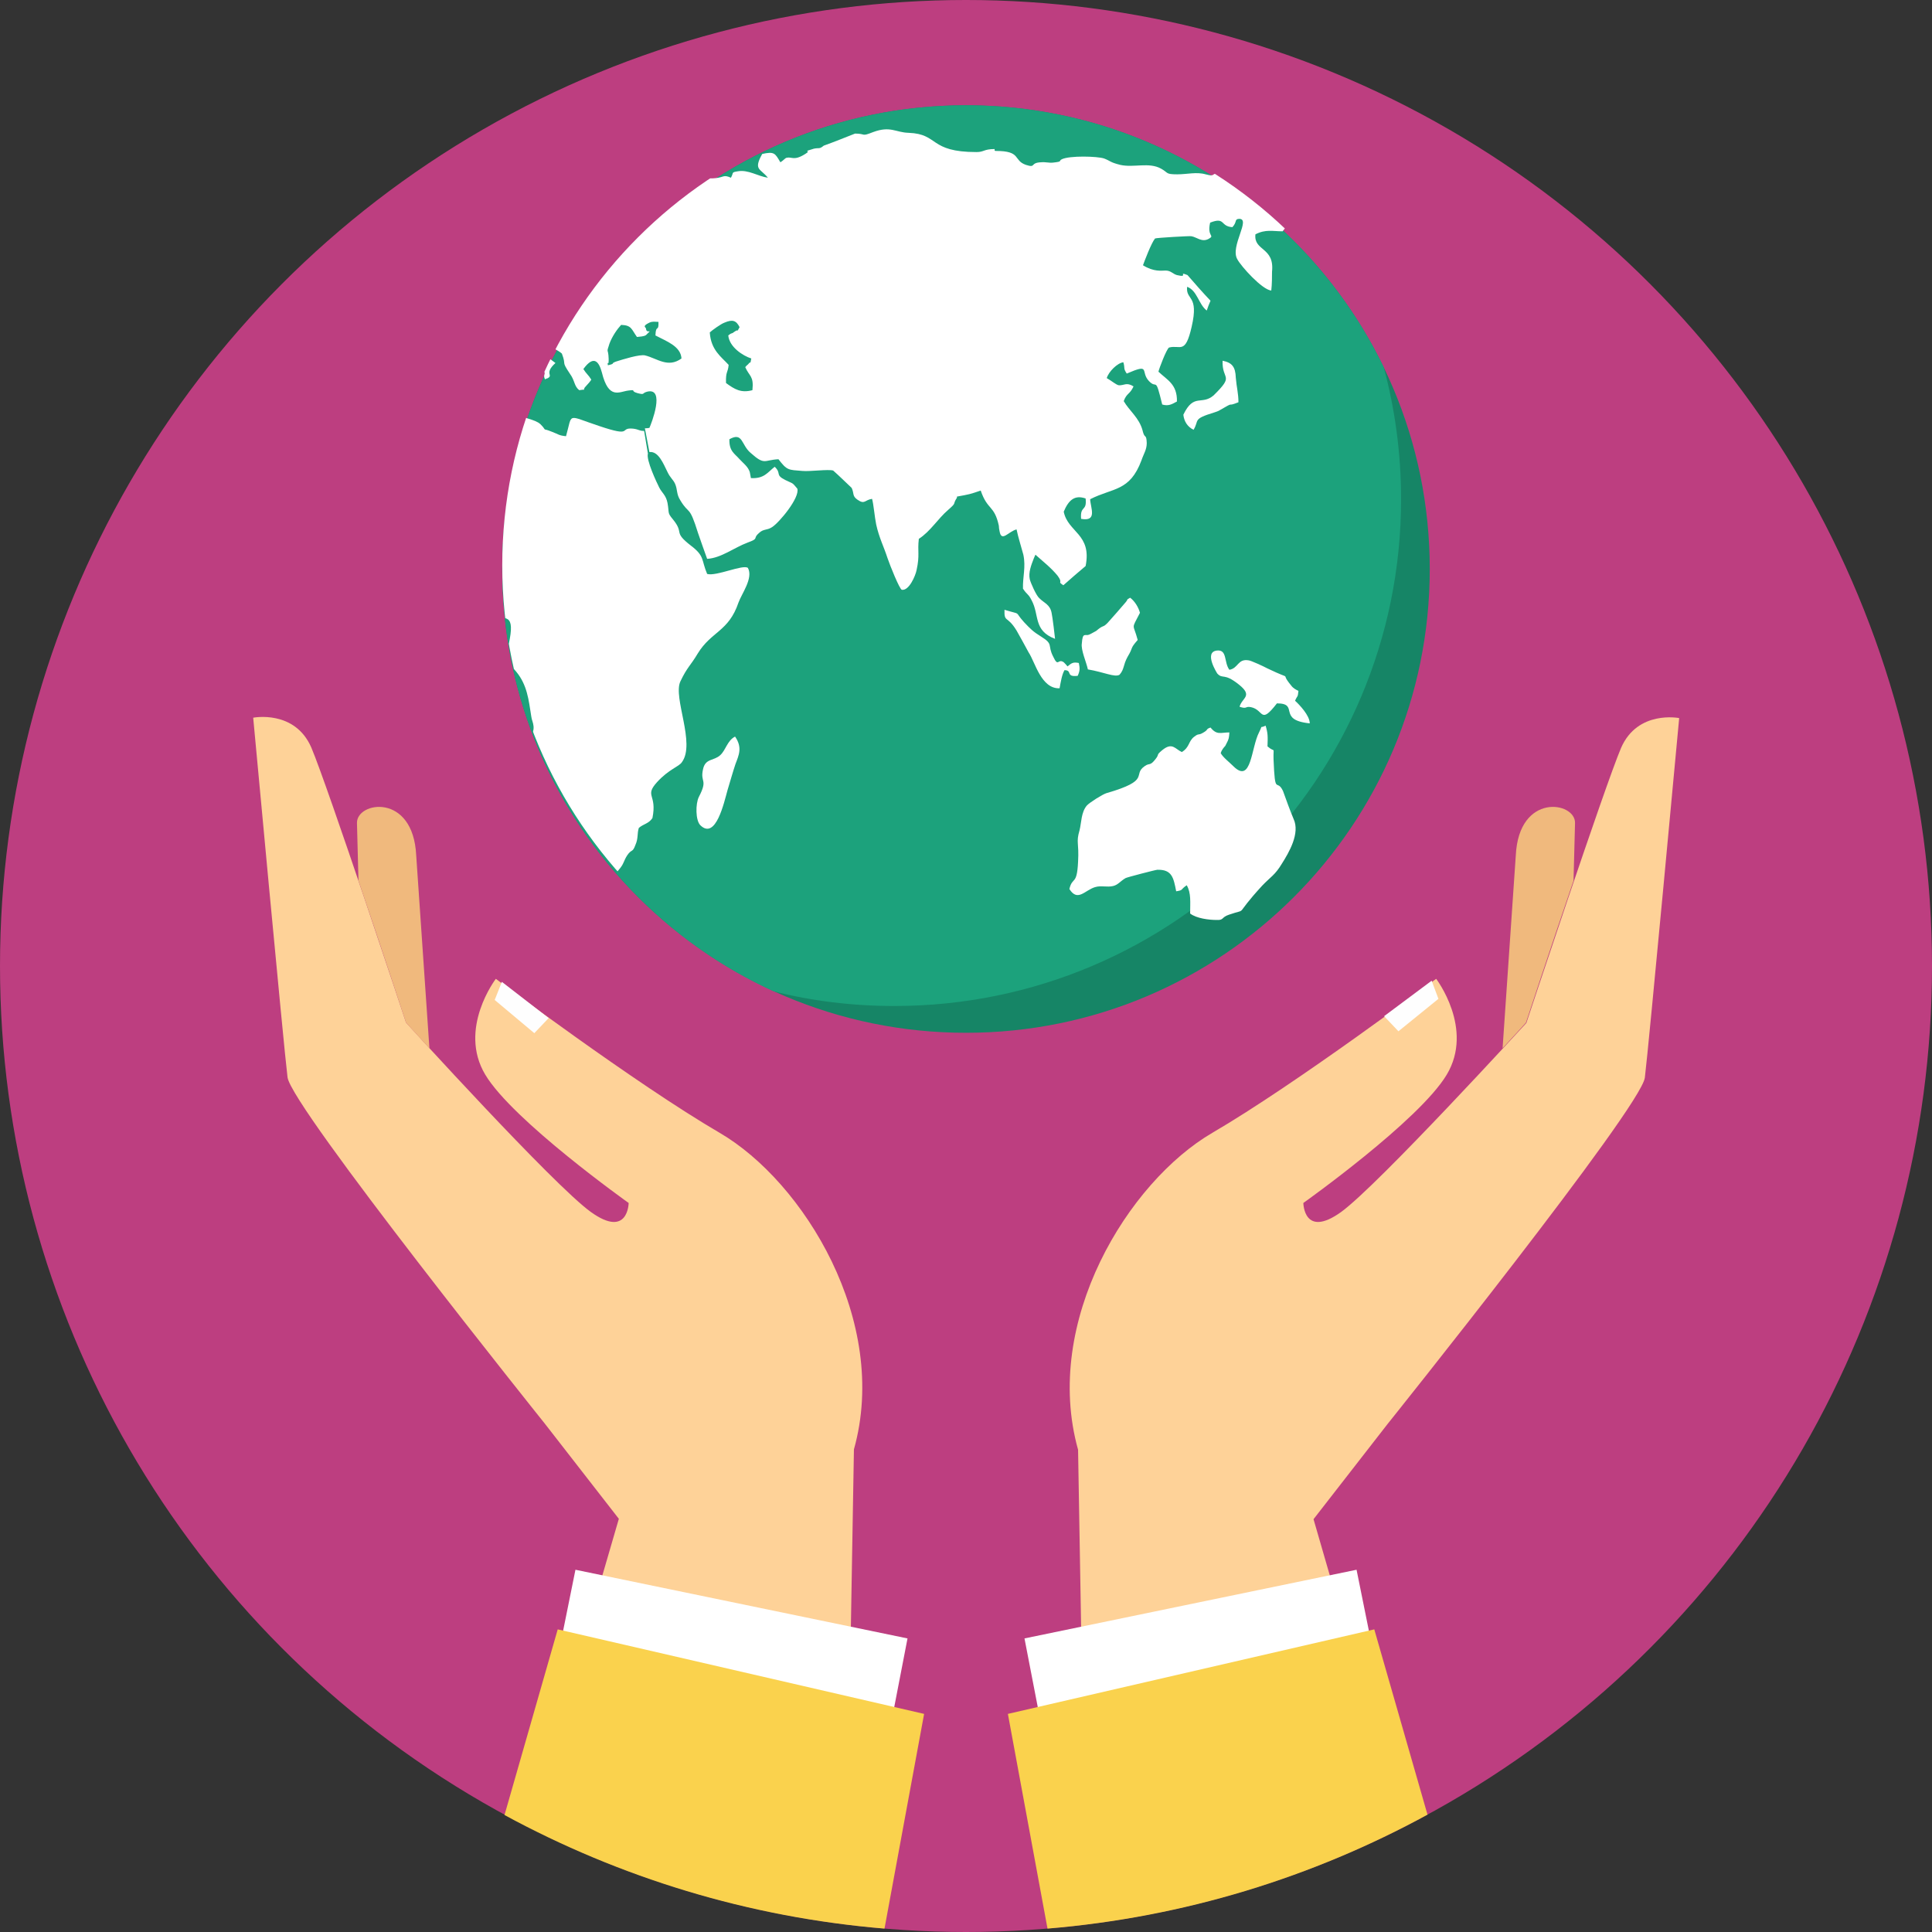 <?xml version="1.0" encoding="utf-8"?>
<!-- Generator: Adobe Illustrator 23.0.1, SVG Export Plug-In . SVG Version: 6.00 Build 0)  -->
<svg version="1.1" id="Layer_1" xmlns="http://www.w3.org/2000/svg" xmlns:xlink="http://www.w3.org/1999/xlink" x="0px" y="0px"
	 viewBox="0 0 512 512" style="enable-background:new 0 0 512 512;" xml:space="preserve">
<rect x="0" y="0" width="512" height="512" fill="#333333" stroke="none"/>
<style type="text/css">
	.st0{fill:#BD3E80;}
	.st1{fill:#FED298;}
	.st2{fill:#FFFFFF;}
	.st3{fill:#FAD24D;}
	.st4{fill:#168566;}
	.st5{fill:#1CA27C;}
	.st6{display:none;fill:#FFFFFF;}
	.st7{fill:#FEFEFE;}
	.st8{fill:#F0B97D;}
	.st9{clip-path:url(#SVGID_2_);}
</style>
<circle class="st0" cx="256" cy="256" r="256"/>
<path class="st1" d="M190.7,300.2c-22.3-13-59.3-40.8-59.3-40.8s-10.1,13.2-2.8,25.4c7.3,12.2,38,34,38,34s-0.1,9.5-10,2.4
	S107.6,271,107.6,271s-20.8-62.8-25.1-72.9c-4.4-10.1-15.4-7.9-15.4-7.9s8.1,87.4,9.1,95.3c1,7.9,68.2,91.8,68.2,91.8l19.6,25.2
	L145,467.8l79.7,9.3l1.6-93C235.8,350.2,213,313.2,190.7,300.2z"/>
<path class="st2" d="M240.5,434.2l-88-18.2l-3.8,18.8l87.7,20.6L240.5,434.2L240.5,434.2z"/>
<path class="st3" d="M234.4,511.1l10.5-56.9l-97.1-22.4L133.7,481C164.1,497.5,198.2,508.1,234.4,511.1L234.4,511.1z"/>
<path class="st1" d="M321.3,300.2c22.3-13,59.3-40.8,59.3-40.8s10.1,13.2,2.8,25.4c-7.3,12.2-38,34-38,34s0.1,9.5,10,2.4
	c9.8-7.1,49.1-50.1,49.1-50.1s20.8-62.8,25.1-72.9c4.4-10.1,15.4-7.9,15.4-7.9s-8.1,87.4-9.1,95.3c-1,7.9-68.2,91.8-68.2,91.8
	l-19.6,25.2l18.9,65.3l-79.7,9.3l-1.6-93C276.2,350.2,299,313.2,321.3,300.2L321.3,300.2z"/>
<path class="st2" d="M271.5,434.2l88-18.2l3.8,18.8l-87.7,20.6L271.5,434.2L271.5,434.2z"/>
<path class="st3" d="M277.6,511.1l-10.5-56.9l97.1-22.4l14.1,49.1C347.9,497.5,313.8,508.1,277.6,511.1L277.6,511.1z"/>
<path class="st4" d="M256,27.9c67.9,0,122.9,55,122.9,122.9c0,67.9-55,122.9-122.9,122.9c-67.9,0-122.9-55-122.9-122.9
	C133.1,82.9,188.1,27.9,256,27.9z"/>
<path class="st5" d="M256,27.9c48.7,0,90.8,28.3,110.7,69.4c3,11.1,4.6,22.9,4.6,35c0,74.2-60.1,134.3-134.3,134.3
	c-11,0-21.8-1.3-32-3.9c-42.4-19.4-71.9-62.2-71.9-111.8C133.1,82.9,188.1,27.9,256,27.9L256,27.9z"/>
<path class="st6" d="M332.8,54.8c22.9,18.3,39,44.6,44.3,74.7c-0.4-0.6-0.7-1.3-1.1-2.4c-2.4,0.8-2.5,0.8-5.3,1.3l-0.1,0.2
	c-1.1,1.6,0.1,0.9-1.9,2.6c-2.4,2-3.9,4.7-6.5,6.3c-0.3,2.8,0.2,3.4-0.5,6.8c-0.3,1.2-1.7,4.5-3.3,4.3c-0.5-0.1-2.7-5.5-3.2-6.9
	c-0.9-2.5-1.9-4.4-2.5-7.3c-0.4-1.5-0.6-4.5-0.9-5.5c-1.7,0.3-1.6,1.3-3.2,0.2c-1.1-0.8-0.6-1.3-1.3-2.6c-1.3-1.3-2.7-2.5-4.1-3.8
	c-1.1-0.3-5.2,0.3-6.9,0.1c-3.1-0.3-3.4-0.1-5.2-2.6c-3.3,0.2-3,1.4-6.2-1.4c-2.1-1.8-1.7-4.6-4.7-3c-0.1,2.6,1.1,3.2,2.3,4.4
	c0.8,0.9,1.8,1.5,2.3,2.8c0,0,0.2,1.2,0.3,1.4c3,0.2,3.7-1.2,5.3-2.4c1.6,1.5,0,1.7,2.3,2.9c1.8,0.9,1.5,0.4,2.6,1.9
	c0.6,2-4.1,7.4-5.6,8.4c-1.2,0.8-1.8,0.3-2.9,1.2c-1.6,1.3,0.2,1.1-2.6,2.1c-3,1.1-5.9,3.3-9,3.5c-0.7-1.8-1.3-3.7-2-5.5
	c-2-6.3-1.9-3.9-3.9-7.2c-0.9-1.4-0.6-2.3-1.2-3.6c-0.4-0.9-1.1-1.4-1.7-2.5c-0.9-1.8-2-4.6-4.1-4.3c-0.4,1.4,1.9,6.2,2.5,7.4
	c0.6,1.2,1.5,1.7,1.8,3.3c0.4,2.3-0.1,2,1.2,3.6c2.6,3.2-0.1,2.6,4,5.7c3.1,2.3,2.3,3,3.6,6.1c2,0.6,8-2.1,9-1.3
	c1.2,2.2-1.4,5.6-2.1,7.5c-2.2,6.3-6.1,6.2-9,11.1c-1.6,2.6-2.4,3-3.9,6.1c-1.7,3.6,3.4,13.4,0.4,17.6c-0.7,0.9-2.8,1.5-5.5,4.4
	c-2.9,3.1,0.1,2.6-1,7.8c-0.9,1.2-1.9,1.3-3,2.1c-0.4,1.2-0.1,2.2-0.7,3.7c-0.7,1.8-0.8,0.9-1.9,2.3c-0.7,1.2-0.7,1.6-1.5,2.7
	c-0.7,1-1.1,1.3-1.8,1.9c-3.4,3.2-10.8,3.2-11.4,2.8c-1.7-1.5-0.6-1.9-1-3.9c-0.4-1.8-1.4-3.4-2.2-4.8l-0.1-0.1
	c-0.4-0.7-0.7-1.4-0.9-2c-1.4-4.5-0.9-7.9-3.4-12.4c-3.1-5.9,1.7-8.9,1.5-12.2c-0.1-0.9-0.4-1.4-0.5-2.1c-0.6-3.7-0.9-6.9-3.4-9.8
	c-2.7-3.1-2.3-2-1.5-7.1c1.1-5.9-1.4-4.4-5-4.5c-1.7-5.4-5.1-2.7-8.5-1.2c-2.1,1-2.9-0.3-5.3,0.1c-5.4,0.7-1.1,3-8.3-2.6
	c-3-2.4-1-1.2-2.8-4.1c-0.6-1.1-2.4-2.5-3.2-3.6c-2.7-3.4,0.5-6.8,0-10.7c-0.8-7.2-2-0.9,2-9.7c2.1-4.7,5.4-4.7,6.2-6.8
	c0.7-1.9,0.2-3.2,1.6-4.9c1.2-1.4,2.9-1.1,3.5-3.3c0.9-2.7-0.9-3-2.8-3.1c-0.8-2.8-0.8-2.1-0.2-4.7c0.4-1.4,0-2.1,0.4-3.6
	c0.8-3.6,7,0,8.7-1.5c0.8-1.5,0.9-3.1,0-4.5c-1-1.5-2.3-1.3-2.9-2.7c1.5-1,0.4-0.1,1.7-0.4c1.5-0.3,1.3-0.8,3.1-1.1
	c1.6-0.3,2.6-1.8,4.2-2.8c2.2-1.4,1.2-2.7,3.9-3.2c4.4-0.8,1.5-0.6,2-4.7c0.7-0.3,1.3-0.5,1.9-0.8c1.4,1.8-0.4,1.1,1.3,2.3
	c0.4-0.3,0.9-0.5,1.4-0.8c-0.2-2-1.1-1.6-1.7-4c-2.2,0.3-3,2.2-4.7,1.5c-1.7-0.6-1.8-3.1-1.7-5.1c0.6-1.5,3.8-2.3,5-2.7
	c2-0.7,1.7-2,3.5-3.8c2.4-2.4,0.6,0,1.8-3c2.6-0.1,1.4-0.2,2.9-1l0.1,0l0.2-0.1c0.9-0.4,2.1-0.5,3.3-0.9c4.3-1.4,6.1-0.7,9.2,0.6
	c2.4,1,9.8,1,10.4,4.1c-1.8,1.9-3.5,0.5-6,0.7c0.5,2.4,0.7,2.4,2.8,3.1c0.4-1.1-0.2-0.7,0.4-1.4c0.7,0.2,1.4,0.3,2.1,0.4
	c0.7-2.4,1.5-2.1,3.9-2.4c-0.4-1.7-0.8-1.2,0.1-2.5c2.5,0.3,0.5,0,1.7,2c1.7-0.2,3.4-2.1,5.8-2.4c1.5-0.2,1.4,0.4,3.5,0.2
	c1.7-0.2,1.7-0.8,3.4-0.1c0.6-1.2,0-1.1,1.5-1.4c2.4-0.4,4.4,1,6.7,1.4c-1.7-2.1-3.3-1.7-1.2-5.1c2.6-0.5,2.9-0.2,4,1.8
	C332.2,55.4,332.5,55,332.8,54.8L332.8,54.8z M136,124.3c5.5-25.2,18.8-47.5,37.2-64.3c1.4,0.5,3.3,0.2,4.7,0.1
	c0.5-0.9,0.8-1.8,1.7-2.1c0.4-0.1,0.8-0.2,1.4-0.1c0.1,0.5,0.2,0.9,0.3,1.4c0,0,0.1,0.3,0,0.3c0-0.1,0.1,0.2,0.1,0.3
	c2.5-1.4,0.4-1.5,1.7-4.1c-2.1-0.4-1.8-0.2-3.1-1.5c1.3-1.4,3.7-1.9,5.5-1.7c-0.1,1.3-0.7,1.2-0.2,2.3c1.4-0.9,2.4-3.2,4.7-2.8
	c0.4,0.3,0.9,0.6,1.4,0.9c-1.2,1.1-2.9,1.2-4.5,1.8c-0.7,6.8,2.2,1.1,1.2,5.8c1.7-0.1,3.3-1.4,4-2.6c-0.6-0.8-1.5-0.8-2-1.8
	c0.4-1.3,1.2-2.2,2.4-2.8c0.8-0.4,1.8-0.6,2.9-0.6c12.5,0.1,6.6,0.7,10.4,2.4c0.9,0.4,2.4,0.6,2.9,1.3c0.8,1.2,0,2.3,1.3,3.3
	c1.1,0.8,1.3,0,2.7,1.8c-0.3,1-1.1,2.1-2.6,2.1c-2.1,0-0.9-1.4-3.2-1.2c0,2.1,2.2,3,0.2,4.1c-1.7,1-0.6-0.4-1.9,0.3
	c0,0-0.2,0.1-0.2,0.1c-0.1,0.1-0.2,0.2-0.2,0.2c-0.2,0.3-0.4,0.5-0.6,0.7c-3.1-0.9-2.6-0.5-4.4-2.6c-0.7-0.8-0.8-1-2.1-0.9
	c-0.8,0-1.8,0.4-2.6-0.3c1.5-1.9,2.3-0.1,4.5-1.2c0.4-0.2,2.9-2.1,3.3-2.6c-0.7-1.5-0.1-0.3-1.1-1.2c-2.2-2.2-2.8-1.7-5.8-1.7
	c-1.4,1.6-2.4,3.6-4,4.5c-0.9,0.5-2,0.7-3.5,0c0.7,2.7,2.4,0.6,2.6,3.9c-1.1-0.2-1.7-0.8-2.9-0.4c-2.5,0.9-0.3,0.8-0.1,1.4
	c0,0,1.2,0.2,0,0.6c-1.3,0.5-0.2-0.3-2.7-1.7c0.4-0.6,0.7-1.3,1.1-2c-2,0.6-4.6,1.6-7,2.8c-2.7,1.4-5.3,2.9-6.8,4.3
	c0,2.4,0.4,0.8,0.6,3.6c3.7,0.2,2.5,1.3,6.1,2.4c0.7,0.2,1.6,0.4,2.7,0.6c0,1.8-1.6,3.1-0.5,4.9c2.6,1.8,2.6-1.7,3.3-3.9
	c8.7-1.8,4.5-4.4,6.7-9.1c0.3-0.7,0.8-1.5,1.5-2.3c0.7,0,3.4,0.3,4,0.4c2,0.3,0.9,0.8,3,1.8c0,1.7-0.9,3.9,1.6,3.5
	c1.9-0.3,1.5-1.9,3.9-2.2c1.1,2.5,0.8,3.6,1.3,6.6c5.7,2.2,3.1,4,2,8.1c0.7,0.3,1.5,0.7,2.2,1c0,1.2-0.1,2.4-0.1,3.5
	c-0.1,0-6.1-1.3-6.5-1.4c0.9-2.6,2.6-2.6,3.6-5.3c-2.1,0.4-2,1-3.5,1.5c-1.4,0.4-2.4,0.1-3.9,0.3c-0.5,1.7,0-1.5,0.1,0.7
	c0.1,0.8,0.5,0-0.1,0.9c-2-0.9-1.3-3.1-5-1.1c0.8,0.4,1.7,0.7,2.5,1.1c-0.1,2.4-0.3,0.6-0.8,2.2c-1.3,4.1,3.4,1.6,4.6,1.4
	c-0.3,2.2-1.7,2.2-3.5,2.8c-2.1,0.6-2.7,1.5-4.4,1.9c0-2.6-0.4-0.4,0.7-2.2c-1.7,0.2-2.9,0.9-4.4,1.6l-0.2,0.1
	c-2,0.8-2.3,0.9-2.6,3.5c-1.7,0.5-3.7,1.1-5,2.4c-1.2,1.2-2.4,2.3-3.6,3.5c-0.1,0.1-0.2,0.2-0.3,0.3c0.4,3.2,0,3.3-2,4.6
	c-1.7,1.1-2.2,1-3.7,2.4c-4.9,4.4-2.6,2.4-2.3,10c-1-0.3-2-0.7-2.9-1c-0.8-5,0.3-3.4-3.8-4.5c-4.4-1.3-3.8,0.9-5.6,1.3
	c-2,0.4-3-1.8-5.9,0.1c-1.6,1.1-3.1,1.8-3.5,3.8c-0.5,2.4-1.5,4.1-1.4,6.7c0.3,7.1,6.7,7.5,8.4,4.2c1.1-2.2,0.8-3.4,4.4-2.8
	c0.4,1.9-0.2,3.3-0.7,4.7c-0.3,0.9-1.2,2.4-0.7,3.6c2.6,1,2.6-0.9,6,1.1c0.2,3.4-1.5,7.2,1.1,9.1c2,1.5,2.1,0.2,3.9-0.2
	c2-0.3,1.6,0.9,3.4,1.2c1-1.3,0.6-0.5,1.3-2c1.2-2.7,1.5-1.4,4.3-3.1c0.3-0.2,0.5-0.3,0.8-0.5c0.3,0.7,0.7,1.3,1,1.9
	c2-2.4,2.3-0.1,4.6,0.6c1,0.3,1.7,0.4,2.3,0.4c1.7,0,1.9-0.8,4.2,0c0.3,0.1,0.6,0.2,0.9,0.3c0,0,0.2,0.1,0.2,0.1
	c0,0,0.2,0.1,0.2,0.2c0.4,0.4,0.4,0.9,0.7,1.4c1.6,1.5,3.2,3.1,4.8,4.6c3.1,1.2,3.1-1.1,6.7,2.4c1.5,1.4,0.8,1.4,1.7,3.2
	c0.1,0.3,0.4,0.6,0.5,0.9c0.3,0.9,0.7,1.7,1,2.5c1.6,2.1,3.8,0.8,6.1,3c1.3,1.3,0.3,0.9,3.2,1.4c4.4,0.7,2.7,0.3,6.1,2.9
	c1.3,0.9,1.6,0.4,2.8,1.2c1.7,2.4,1.3,4.9-0.2,7c-4.4,6.4-2.9,5.3-3.1,10.4c-0.2,2.9-1,8.9-3.7,9.6c-9.9,2.8-4.1,4.7-6.7,9.6
	c-0.7,1.4-1.3,1.7-1.8,2.8c-2,4.6-0.6,6.1-6.4,5.1c0.6,1,0.2,0.3,0.8,1.2c1.7,2.7,2,4.7-1.5,5.4c-3,0.6-1.7,0-2,3.3
	c-1.1,0.5-1.7,0-2.4,0.8c1,1.9,0.1,0.3,1.8,1.4c-0.3,1-0.6,2-0.8,3.1c-0.7,2.5-0.9,0.2-1.1,3.1c1,0.5,1.7,0.4,2.6,1.6
	c-0.1,0.9-1.1,3.5-1.3,5c1.5,2.2,2.6,4.5,5.7,4.7c0,1.8,0.4,1.6-1.2,2c-1.3,0.3-4.2-0.9-5.4-1.6c-2-1.1-3.9-2.6-5.3-4.6
	c-0.8-1.2-0.5-0.6-1.3-1.7c-1.5-1.9-0.9-2.8-1.3-4.1c-0.2-0.8-1.5-1.6-0.9-4c0.1-0.7,1.2-4-0.1-3.4c-1.3,0.5,1,0.3-0.8,1.2
	c-0.4-1.2-0.8-3-1-4.4c-0.5-2.5-1.1-2.6-1.3-4.1c-0.6-3.5,0.9-3.9-0.7-9.7c-1.1-3.9-0.6-13-1.8-17.7c-0.2-0.7-0.4-1.4-0.7-1.9
	c-1.1-1.8-3.7-2.6-5.7-4c-0.1,0-0.2-0.1-0.2-0.1c-2.9-2-5.6-9.9-7.9-12.9c-1.1-1.4-1.7-0.8-2.2-3c-0.5-2,0.3-1.7,0.9-3.4
	c-3.5-6.4,4.5-6.3,2.9-14.1c-0.4-1.4-1.4-3.4-2.2-4c-1.7,0.7-0.9,1.1-1.7,2.5c-1.3-0.8-2.7-1.5-4-2.3c-4.1-3.9-1.9-1.1-3-3.6
	c-2.4-5.4-4.8-2.4-7.7-5c-1.3-1.1-1.5-2.8-3.7-2.5c-3.3,0.4-1.5,0.9-4.8-0.6c-2.9-1.4-5.9-2.9-7.9-4.8
	C137.7,127.5,138.9,127.8,136,124.3L136,124.3z M174.5,58.8c0.7-0.7,1.5-1.3,2.3-2l0.1,0.1c0.2,0.3,0.3,0.3,0.4,0.9
	C175.2,58.4,175.2,58.7,174.5,58.8z M279.7,95.3c1.1,0.7,2.4,1.2,3.2,1.9c1,2.8-0.3,1.4,1.7,4.4c1.1,1.6,0.9,2.7,2.1,3.6
	c2.2-0.3,0.3,0.3,1.6-1c0.2-0.3,0.9-1,1.1-1.4c-0.7-1.1-1.1-1.2-1.8-2.3c2.4-3.2,3.5-1.4,4.1,0.8c1.5,6,3.9,4.2,5.9,3.9
	c2-0.3,0.3,0.1,2.1,0.5c1.7,0.4,0.9,0,2.1-0.3c4.1-1,0.9,7,0.5,7.9c-2.2,0.3-1.8-0.2-3.4-0.4c-3.3-0.3,0.2,2-7.5-0.6
	c-7.4-2.4-5.8-2.9-7.4,2.2c-1.7-0.1-1.6-0.4-3.2-1c-0.6-0.2-0.9-0.4-1.2-0.4l-0.1,0c-0.6-0.2,0,0-1.3-1.3c-1.1-1.1-3.9-1.3-5.9-2.4
	c0-1.7,1.5-3.1-0.3-5.1c-0.6-0.2-9,0.2-10.3,0.5c-2.7,0.6-3.2,2.9-6.9,2.4c-2-0.3-1.3-0.1-1.9-1.3c0.7-0.7,0-0.3,1.1-0.7
	c0.4-0.2,0.6-0.1,1-0.2c6.1-0.9,2.9-4,6.7-6.9c3.1-2.5,0.7,0,2.4-3c2.1-0.2,1.9,0.8,3.7,0c1.5-0.8,1-1.4,3.1-1.5
	c1.9,1.9,1.5,3,4.6,4.5c1.2,0.6,2,0.9,2.8,1.9c1.4,2,0.2,1.4,0.8,2.7c0.1-0.1,0.3-0.1,0.4-0.2l0.1,0c1.7-0.8-0.8-1,1.9-3.4
	c-0.8-0.6-1.4-1-1.9-1.2l-0.1,0c-2.1-1.2-1.3-0.1-3.9-3.4c-0.7-0.9-0.9-1-0.9-2.5c1.9-0.3,2.3,1,4,2.6
	C279.1,94.9,279.3,95.1,279.7,95.3L279.7,95.3L279.7,95.3z M321.7,180.2c-1.7,0.9-2,2.9-3.3,4c-1.4,1.3-3.3,0.7-3.9,3.1
	c-0.7,3,1.2,2.1-0.9,6c-0.7,1.4-0.8,5.1,0.4,6.1c3.4,3.3,5.3-5,6.1-7.7c0.6-1.9,1.1-4,1.8-5.7C322.5,184.2,323.4,182.6,321.7,180.2z
	 M316.1,92.3c0.3,3.8,2.6,5.3,4.2,7.1c-0.2,1.8-0.6,1.4-0.6,3.9c1.9,1.4,3.3,2.2,5.9,1.5c0.4-3.1-0.6-2.9-1.6-5
	c0.2-0.3,0.6-0.6,0.7-0.6c0.7-0.9,0.4,0.4,0.7-1.2c-1.8-0.6-4.8-2.5-5.1-5c0.9-0.7,0.6-0.3,1.3-0.7c1.5-0.9,0.4,0.5,1.2-1.1
	c-0.7-1.4-1.6-1.7-3.4-1C318.6,90.4,316.5,91.9,316.1,92.3L316.1,92.3z M300,93.3c-1.2-1.7-1.1-2.6-3.5-2.6c-0.9,1-2,2.5-2.6,4.1
	c-0.8,2.3-0.2,0.7-0.2,3.2c0,0.1,0,0.2,0,0.3c0,1.5-0.4-0.3-0.2,1.1c1.9-0.4,0.4-0.3,1.8-0.8c1.3-0.4,5.3-1.6,6.4-1.4
	c2.7,0.6,5,2.8,8.1,0.6c-0.2-2.7-3.5-3.8-5.7-5c0.1-2.5,0.8-0.5,0.6-3c-0.8,0-1.3-0.2-2,0.2c-1.8,0.8-0.8,1-0.8,1.3
	c0.1,1.4,1.8-0.3,0,1.4C301.4,93.2,300.6,93.2,300,93.3L300,93.3z M254,74.2c-0.1,4.4,1.5,2.9,2.9,5.1c-0.7,1.9-0.8,0.4-1.5,2.3
	c-0.7,1.6,0.2,0.2-0.3,3c1.1,0.1,2.8-0.3,4.3-0.5c2.1-0.2,2.1-0.4,2.8-2.6c-1.2-1.4-2.4-2.9-3.6-4.3c-1.5-2.3,0-0.7-0.5-2.7
	c-0.4-0.7-0.7-1.4-1-2.1C255.2,73.1,255.4,72.9,254,74.2L254,74.2z"/>
<g>
	<path class="st7" d="M366.8,269.3l12.6-9.4l1.8,4.8l-10.6,8.6L366.8,269.3L366.8,269.3z"/>
	<path class="st7" d="M145.4,269.8l-12.4-9.6l-1.9,4.8l10.5,8.8L145.4,269.8z"/>
</g>
<g>
	<path class="st8" d="M110.3,226.7l3.5,51.1l0,0c-3.8-4.1-6.2-6.8-6.2-6.8s-6.2-18.9-12.6-37.6l-0.4-15.3
		C94.5,212.4,109.5,210,110.3,226.7L110.3,226.7z"/>
	<path class="st8" d="M401.7,226.7l-3.5,51.1l0,0c3.8-4.1,6.2-6.8,6.2-6.8s6.2-18.9,12.6-37.6l0.4-15.3
		C417.5,212.4,402.5,210,401.7,226.7L401.7,226.7z"/>
</g>
<g>
	<defs>
		<path id="SVGID_1_" d="M256,26.9c67.9,0,122.9,55,122.9,122.9c0,67.9-55,122.9-122.9,122.9c-67.9,0-122.9-55-122.9-122.9
			C133.1,81.9,188.1,26.9,256,26.9z"/>
	</defs>
	<clipPath id="SVGID_2_">
		<use xlink:href="#SVGID_1_"  style="overflow:visible;"/>
	</clipPath>
	<g class="st9">
		<path class="st2" d="M263.9,40c6.9,0,4.5,2.5,8,3.7c2.8,0.9,0.9-0.6,4.1-0.7c1-0.1,2,0.2,3,0.1c2.8-0.3,1.4-0.4,2.4-0.9
			c2.1-1,9.4-0.8,11.2-0.2c1.8,0.7,1.5,1,4.3,1.7c3.6,0.8,7.6-0.8,10.8,1c2,1.1,1.1,1.5,4.3,1.5c2.6,0,5.1-0.7,7.5,0
			c2.8,0.7,1-0.1,4.3-0.7c1.1-0.2,1.7,0,2.7,0.3c2.4,0.8,1.8,1.3,5,1.2c5.5-0.3,8.9,2.4,13.9,3.1c3.4,0.5,6.9-0.3,6.7,4.1
			c-3.6,0.5-6.4-2.8-9.8-0.8c0.1,3.3,1.9,1.2,3.7,3.8c-0.1,0-0.3,0.1-0.4,0.1c-2.6,0.7-3.8,1.5-5.7,4c-2.6,0-4.5-0.6-7.2,0.8
			c-0.5,4.5,5.1,3.3,4.4,9.9c0,1.2,0,3.3-0.2,5c-2.4-0.2-8-6.4-9-8.3c-2-3.4,3.8-10.9,0.4-10.7c-1.2,0.1-0.4,0.8-1.7,2.2
			c-3.3-0.2-1.8-2.8-5.9-1.2c-0.9,3.8,1.4,3.3-0.4,4.3c-1.8,1-3.2-0.5-4.6-0.7c-0.3-0.1-9.2,0.4-9.6,0.6c-1,1.2-2.8,6-3.2,7.1
			c2.9,1.8,4.9,1.4,6,1.4c1.4,0,1.9,0.9,3,1.2c3.3,0.8,0.1-1.1,2.8,0c2,2.3,4,4.6,6.1,6.8c-0.4,0.9-0.7,1.7-1,2.6
			c-2.2-1.7-2.5-5.3-5.2-6.3c-0.4,3.7,3.2,2,1.2,10.6c-1.7,7.5-3,4.7-6,5.5c-0.7,0.5-2.6,5.5-2.8,6.4c2.3,2.2,5,3.3,4.9,7.9
			c-1.3,0.7-2.2,1.3-3.9,0.8c-1.9-7.8-1.3-3.9-3.5-6.2c-2.4-2.5,0.6-4.8-5.9-2c-1-1.5-0.4-1.3-0.9-3c-1.6,0.2-3.9,2.5-4.4,4.2
			c1.4,0.8,2.5,1.8,3.2,1.9c1.4,0.1,2-0.9,3.9,0.3c-1,2.2-1.8,1.7-2.6,3.9c1.5,2.6,4.1,4.4,5,7.8c0,0.1,0.1,0.3,0.1,0.4
			c0.5,1.8,0.9,0.4,1,2.9c0,1.8-0.8,2.8-1.4,4.6c-3.1,8.3-7.5,7.2-13.6,10.3c0.1,2.3,2,6-2.4,5.2c-0.3-3.7,1.6-1.8,1.2-5.4
			c-2.9-1-4.5,0.4-5.8,3.5c1.1,5.5,7.5,5.9,5.8,14.4c-2,1.7-4,3.4-5.9,5.1c-1.8-1.2,0.1-0.3-1.5-2.5c-1.8-2.2-3.9-3.8-5.9-5.6
			c-0.1,0.3-0.3,0.6-0.4,0.9c-0.7,1.8-1.5,3.8-1.1,5.6c0.2,0.9,1.7,4.3,2.5,5c1.4,1.4,2.9,1.7,3.3,4c0.2,0.8,0.9,6.5,0.9,6.8
			c-5.8-2.2-4.1-6.3-6.2-10.2c-0.9-1.8-1.1-1.3-2.3-3.1c-0.1-3.1,0.8-5.7,0.1-9c-0.5-1.9-1.4-4.7-1.8-6.7c-2.1,0.5-4,3.5-4.5,0.5
			c-0.1-0.5-0.2-1-0.2-1.5c-1.2-5.5-3-4-4.8-9.3c-2.9,1-3,1-6.3,1.6l0,0.1l0,0.2c-1.3,2,0.1,1.1-2.3,3.2c-2.8,2.4-4.7,5.7-7.8,7.7
			c-0.4,3.4,0.3,4.2-0.6,8.3c-0.3,1.5-2,5.5-3.9,5.2c-0.6-0.1-3.2-6.6-3.8-8.4c-1-3.1-2.2-5.3-3-8.9c-0.4-1.9-0.7-5.5-1.1-6.8
			c-2,0.3-1.9,1.6-3.9,0.2c-1.4-1-0.8-1.6-1.5-3.1c-1.6-1.5-3.2-3.1-4.9-4.6c-1.3-0.4-6.2,0.3-8.2,0.1c-3.7-0.3-4-0.1-6.3-3.1
			c-3.9,0.2-3.6,1.7-7.4-1.7c-2.5-2.1-2-5.6-5.6-3.6c-0.1,3.2,1.4,3.8,2.7,5.3c1,1.1,2.2,1.9,2.7,3.4c0,0,0.3,1.5,0.3,1.6
			c3.5,0.2,4.4-1.5,6.3-3c1.9,1.8,0,2.1,2.8,3.5c2.2,1.1,1.7,0.5,3.2,2.3c0.7,2.4-4.8,9-6.7,10.2c-1.4,0.9-2.2,0.4-3.4,1.5
			c-1.9,1.6,0.2,1.4-3.1,2.6c-3.5,1.3-7,4.1-10.7,4.3c-0.8-2.2-1.6-4.5-2.4-6.8c-2.4-7.7-2.3-4.7-4.7-8.7c-1.1-1.7-0.7-2.8-1.4-4.4
			c-0.5-1.1-1.3-1.6-2-3.1c-1.1-2.2-2.4-5.6-4.8-5.3l-1.2-6.3c0.3,0,0.7,0,1.2-0.1c0.5-1.1,4.3-10.8-0.6-9.6
			c-1.5,0.4-0.5,0.9-2.5,0.4c-2.2-0.6-0.1-1-2.5-0.7c-2.4,0.3-5.2,2.5-7-4.8c-0.7-2.6-2-4.9-4.9-0.9c0.8,1.3,1.3,1.5,2.1,2.8
			c-0.2,0.4-1,1.3-1.3,1.6c-1.6,1.6,0.7,0.8-1.9,1.2c-1.4-1.1-1.1-2.5-2.5-4.4c-2.4-3.6-0.8-1.9-2.1-5.3c-1-0.9-2.6-1.5-3.9-2.4v0
			l-0.1-0.1c-0.3-0.2-0.7-0.5-0.9-0.7c-2.1-1.9-2.5-3.6-4.8-3.1c0,1.8,0.2,1.8,1,3c3.2,4.1,2.2,2.7,4.7,4.2l0.1,0.1v0
			c0.6,0.3,1.3,0.8,2.2,1.5c-3.2,2.9-0.3,3.2-2.2,4.1v0l0,0l-0.1,0c-0.2,0.1-0.4,0.2-0.5,0.2c-0.7-1.7,0.8-0.9-0.9-3.3
			c-0.9-1.3-1.8-1.6-3.3-2.3c-3.7-1.8-3.2-3.1-5.5-5.5c-2.5,0.1-2,0.9-3.8,1.8c-2.2,1.1-1.8-0.2-4.4,0c-2.1,3.7,0.9,0.6-2.9,3.7
			c-4.5,3.6-0.8,7.3-8,8.4c-0.5,0.1-0.7,0-1.2,0.2c-1.3,0.5-0.6,0.1-1.3,0.8l-1.2,0l0,0c-0.2-1.6-1.9-1.8-3.7-1.9
			c-1-3.4-1-2.6-0.2-5.7c0.4-1.8,0-2.6,0.4-4.4c0.9-4.4,8.3,0,10.4-1.8c1-1.9,1.1-3.7,0-5.5c-1.2-1.8-2.7-1.6-3.5-3.3
			c1.8-1.2,0.5-0.2,2-0.5c1.8-0.4,1.6-1,3.8-1.4c1.9-0.4,3.2-2.2,5-3.4c2.7-1.8,1.4-3.3,4.7-3.9c5.2-0.9,1.8-0.8,2.4-5.7
			c0.8-0.3,1.5-0.7,2.3-1c1.6,2.2-0.4,1.3,1.5,2.8c0.5-0.3,1.1-0.6,1.7-0.9c-0.3-2.4-1.4-1.9-2.1-4.9c-2.6,0.4-3.5,2.6-5.6,1.8
			c-2-0.8-2.1-3.7-2-6.2c0.8-1.8,4.5-2.8,6-3.3c2.4-0.8,2-2.4,4.2-4.6c2.8-2.9,0.8,0,2.1-3.7c3.1-0.1,1.6-0.2,3.5-1.2l0.1,0l0,0
			l0.2-0.1c1.1-0.5,2.5-0.6,3.9-1.1c5.2-1.8,7.3-0.9,11.1,0.7c2.9,1.2,11.7,1.3,12.4,5c-2.1,2.3-4.1,0.6-7.2,0.8
			c0.6,2.9,0.8,2.9,3.4,3.7c0.4-1.4-0.2-0.8,0.5-1.7c0.8,0.2,1.7,0.3,2.5,0.5c0.8-3,1.8-2.5,4.7-2.9c-0.5-2-1-1.5,0.1-3.1
			c3,0.3,0.6,0,2,2.5c2.1-0.3,4.1-2.6,7-2.9c1.8-0.2,1.7,0.5,4.2,0.2c2.1-0.2,2-1,4-0.1c0.8-1.4,0-1.4,1.8-1.7
			c2.8-0.5,5.3,1.3,8,1.7c-2-2.5-3.9-2-1.5-6.3c3.2-0.7,3.4-0.2,4.8,2.2c0.9-0.5,1.2-1.1,1.7-1.2c1.4-0.3,1.9,0.9,4.9-1
			c1.9-1.1-1.2-0.4,2.3-1.4c1.4-0.3,1.4,0.2,2.6-0.8c2.8-1,5.5-2.1,8.3-3.2c3,0,1.5,0.9,4.8-0.4c4.6-1.7,5.9,0.1,9.4,0.2
			c8.1,0.3,5.3,5.1,18,5.1c2,0,1.9-0.8,4.8-0.8C263.5,40,263.7,40,263.9,40L263.9,40z M313.6,109.9L313.6,109.9
			c0.2,1.8,1.1,3.2,2.7,4c1.6-2.6-0.4-2.8,5.5-4.6c0.4-0.1,0.8-0.3,1.1-0.4c5-2.9,1.6-0.8,5.3-2.3c0-2.4-0.5-4-0.7-6.5
			c-0.1-2.9-1-4-3.5-4.5c-0.2,5.3,3.3,3.6-2.4,9.2C318.4,107.5,316.4,104.1,313.6,109.9L313.6,109.9L313.6,109.9z M280.8,182.4
			L280.8,182.4c0.3-1.6,0.6-3.6,1.3-4.8c2.2,0,0.2,1.9,3.5,1.5c0.6-1.3,0.6-2,0.3-3.4c-1.5-0.3-1.9,0-3,0.9c-0.3-0.4-0.7-0.8-1-1.1
			c-1.6-1.1-1.4,1.5-2.8-1.5c-1.6-3.1,0.2-3.2-3.2-5.3c-2.1-1.3-2.8-2-4.5-3.8c-2.9-3.2-0.3-1.8-5.2-3.3c-0.1,3.5,0.7,1.4,3.2,5.5
			c1.1,1.9,2.1,3.8,3.2,5.8C274.3,175.4,275.9,182.6,280.8,182.4z M288.3,177.4L288.3,177.4c4.2,0.7,7.2,2.2,8.4,1.4
			c1.3-1.5,0.9-2.5,2.1-4.7c1.7-2.8,0.5-2,2.7-4.5c-1.2-4.6-1.8-2.5,0.6-7.2c-0.4-1.5-1.4-3.1-2.6-4c-1.4,0.9-0.2-0.1-1.1,1.1
			c-1.6,1.9-3.3,3.8-4.9,5.6c-1.4,1.4-0.9,0.3-3,2.1c-0.6,0.3-1.2,0.7-1.9,1c-1,0.4-1.7-0.8-1.9,2.3
			C286.4,172.2,287.9,175.5,288.3,177.4L288.3,177.4L288.3,177.4z M188.1,88.1L188.1,88.1c0.3,4.7,3.1,6.5,5,8.6
			c-0.2,2.2-0.8,1.6-0.7,4.8c2.3,1.7,4,2.7,7,1.9c0.4-3.8-0.8-3.6-1.9-6.1c0.2-0.3,0.7-0.7,0.8-0.8c0.8-1.1,0.4,0.5,0.8-1.5
			c-2.2-0.7-5.8-3-6.1-6.1c1.1-0.9,0.8-0.3,1.5-0.9c1.7-1.2,0.4,0.6,1.5-1.3c-0.9-1.8-1.9-2.1-4-1.2
			C191.1,85.8,188.6,87.6,188.1,88.1L188.1,88.1z M168.8,89.3L168.8,89.3c-1.5-2.1-1.4-3.1-4.2-3.2c-1.1,1.2-2.4,3.1-3.1,5
			c-0.9,2.8-0.3,0.9-0.2,4c0,0.1,0,0.3,0,0.4c0,1.8-0.5-0.3-0.2,1.3c2.2-0.5,0.5-0.4,2.2-1c1.6-0.5,6.3-2,7.7-1.6
			c3.2,0.8,6,3.4,9.6,0.8c-0.2-3.3-4.1-4.6-6.9-6.1c0.1-3.1,0.9-0.7,0.8-3.6c-0.9,0-1.5-0.2-2.4,0.2c-2.1,1-0.9,1.2-0.9,1.6
			c0.1,1.6,2.1-0.3,0,1.7C170.6,89.2,169.6,89.2,168.8,89.3L168.8,89.3L168.8,89.3z M113.9,66L113.9,66c-0.1,5.4,1.7,3.6,3.5,6.2
			c-0.8,2.3-0.9,0.5-1.8,2.8c-0.8,2,0.2,0.2-0.3,3.6c1.4,0.1,3.4-0.4,5.2-0.6c2.5-0.2,2.5-0.5,3.4-3.1c-1.4-1.8-2.8-3.5-4.3-5.3
			c-1.8-2.8,0-0.9-0.6-3.3c-0.4-0.8-0.8-1.7-1.2-2.5C115.3,64.8,115.6,64.5,113.9,66L113.9,66L113.9,66z"/>
		<path class="st2" d="M328.5,187.3c2.1,0.7,1.4-0.2,3,0.1c3.5,0.7,2.4,4.8,6.9-1c6.1,0-0.1,4.4,8.7,5.3c0-2.1-2.8-5-3.9-6
			c0.7-1.6,0.7-0.7,0.9-2.6c-0.6-0.3-1.4-0.7-1.9-1.4c-3.5-4.2,1.3-0.9-6.4-4.6c-0.9-0.5-4.4-2.1-4.9-2.1c-2.9-0.5-2.7,2.1-5.1,2.5
			c-1.5-2-0.5-5.4-3.3-5.1c-3.6,0.4,0.1,6.1,0.1,6.1c1.5,1.6,1.7-0.3,5.7,2.9C332.2,184.5,329.1,184.9,328.5,187.3L328.5,187.3z
			 M323.5,199.6L323.5,199.6c0.7,1.2,2.2,2.3,3.4,3.5c4.8,4.7,4.6-4.9,6.8-9.1c1.1-2.2-0.1-0.8,1.7-1.7c0.6,2,0.6,2.8,0.5,5.5
			c2.2,1.9,1.5-0.3,1.6,3.4c0.4,10,0.8,4.9,2.5,8.4c0.9,2.5,1.8,5,2.8,7.4c1.8,3.8-1.2,8.9-3.1,11.9c-1.8,3-3,3.5-5.2,5.8
			c-8,8.7-3.3,5.8-8.8,7.7c-2.1,0.7-1.3,1.5-3.3,1.4c-2,0-5.3-0.4-7-1.7c0-3,0.3-5.4-0.9-7.5c-1.8,1.2-0.8,1.3-2.8,1.6
			c-0.7-3.6-1.1-5.8-5-5.7c-0.4,0-8.1,2-8.4,2.2c-1.4,0.8-2,1.8-3.3,2.1c-1.6,0.4-3.2-0.2-4.8,0.3c-2.7,0.8-4.6,4-6.8,0.5
			c0.8-3.4,2-0.8,2.3-7.2c0.3-5.2-0.6-5,0.4-8.4c0.5-2,0.4-4.7,1.9-6.5c0.7-0.8,4.2-3,5.2-3.3c12.1-3.5,6.7-4.8,10.2-7.2
			c1.3-0.9,1.3,0.1,2.8-1.8c1.2-1.5,0-0.9,1.8-2.4c2.7-2.2,3.4-0.3,5.2,0.5c2.1-1.3,1.7-2.8,3.2-4c1.4-1.1,1-0.3,2.4-1.1
			c1.6-0.9,0.6-0.9,2-1.4c1.7,2.1,2.7,1.3,5,1.3c-0.1,1.4-0.1,1.7-0.8,3c-0.6,1.2-0.1,0.2-0.9,1.3
			C323.9,198.8,323.8,198.7,323.5,199.6L323.5,199.6z"/>
		<path class="st2" d="M171.7,120.2c-0.5,1.7,2.3,7.6,3,9c0.7,1.4,1.8,2,2.2,4.1c0.5,2.8-0.1,2.5,1.4,4.3c3.2,3.9-0.1,3.2,4.8,7
			c3.7,2.8,2.7,3.7,4.3,7.5c2.4,0.7,9.5-2.6,10.8-1.6c1.5,2.7-1.7,6.9-2.5,9.2c-2.6,7.7-7.2,7.6-10.8,13.5c-1.9,3.2-2.8,3.6-4.6,7.4
			c-2,4.3,4.1,16.4,0.4,21.4c-0.8,1.2-3.4,1.8-6.6,5.3c-3.4,3.8,0.1,3.1-1.2,9.5c-1,1.5-2.3,1.5-3.6,2.6c-0.5,1.5-0.1,2.7-0.9,4.5
			c-0.8,2.2-1,1-2.2,2.8c-0.9,1.4-0.8,2-1.8,3.3c-0.9,1.2-1.4,1.5-2.2,2.3c-4.1,3.8-12.9,4-13.6,3.4c-2.1-1.8-0.7-2.3-1.2-4.8
			c-0.5-2.2-1.7-4.1-2.6-5.8v-0.1l-0.1-0.1c-0.5-0.8-0.9-1.7-1.1-2.4c-1.7-5.5-1.1-9.6-4-15.1c-3.7-7.1,2.1-10.9,1.8-14.9
			c-0.1-1.1-0.5-1.7-0.6-2.6c-0.7-4.5-1.1-8.4-4-11.9c-3.2-3.8-2.8-2.5-1.7-8.7c1.3-7.2-1.7-5.3-5.9-5.5c-2.1-6.5-6.1-3.3-10.2-1.4
			c-2.5,1.2-3.5-0.3-6.4,0.1c-6.4,0.9-1.4,3.7-9.9-3.2c-3.6-2.9-1.2-1.4-3.3-5c-0.7-1.3-2.9-3-3.9-4.3c-3.2-4.1,0.6-8.3,0.1-13.1
			c-1-8.8-2.4-1.2,2.4-11.8c2.5-5.7,6.4-5.7,7.4-8.3c0.8-2.3,0.3-3.9,1.9-5.9c1.4-1.7,3.4-1.3,4.2-4c0.3-0.8,0.3-1.4,0.3-1.9l0,0
			l1.2,0l-0.1,0.1c0.6,1.5-0.2,1.2,2.2,1.6c4.5,0.6,5-2.2,8.3-2.9c1.6-0.3,11.6-0.8,12.3-0.6c2.2,2.5,0.4,4.2,0.4,6.3
			c2.4,1.3,5.7,1.6,7.1,2.9c1.5,1.5,0.8,1.3,1.5,1.5l0.1,0v0c0.3,0.1,0.7,0.2,1.4,0.5c1.9,0.7,1.8,1,3.8,1.2c1.8-6.3,0-5.6,8.8-2.7
			c9.2,3.1,5.1,0.3,9,0.7c1.6,0.2,1.5,0.6,2.9,0.6L171.7,120.2L171.7,120.2L171.7,120.2z M194.8,195.2L194.8,195.2
			c-2.1,1.1-2.4,3.5-3.9,4.9c-1.7,1.6-4,0.8-4.6,3.8c-0.8,3.6,1.4,2.5-1.1,7.3c-0.9,1.8-0.9,6.2,0.4,7.5c4.1,4,6.3-6.1,7.2-9.3
			c0.7-2.3,1.4-4.8,2.1-6.9C195.8,200.1,196.8,198.1,194.8,195.2L194.8,195.2L194.8,195.2z"/>
	</g>
</g>
</svg>
